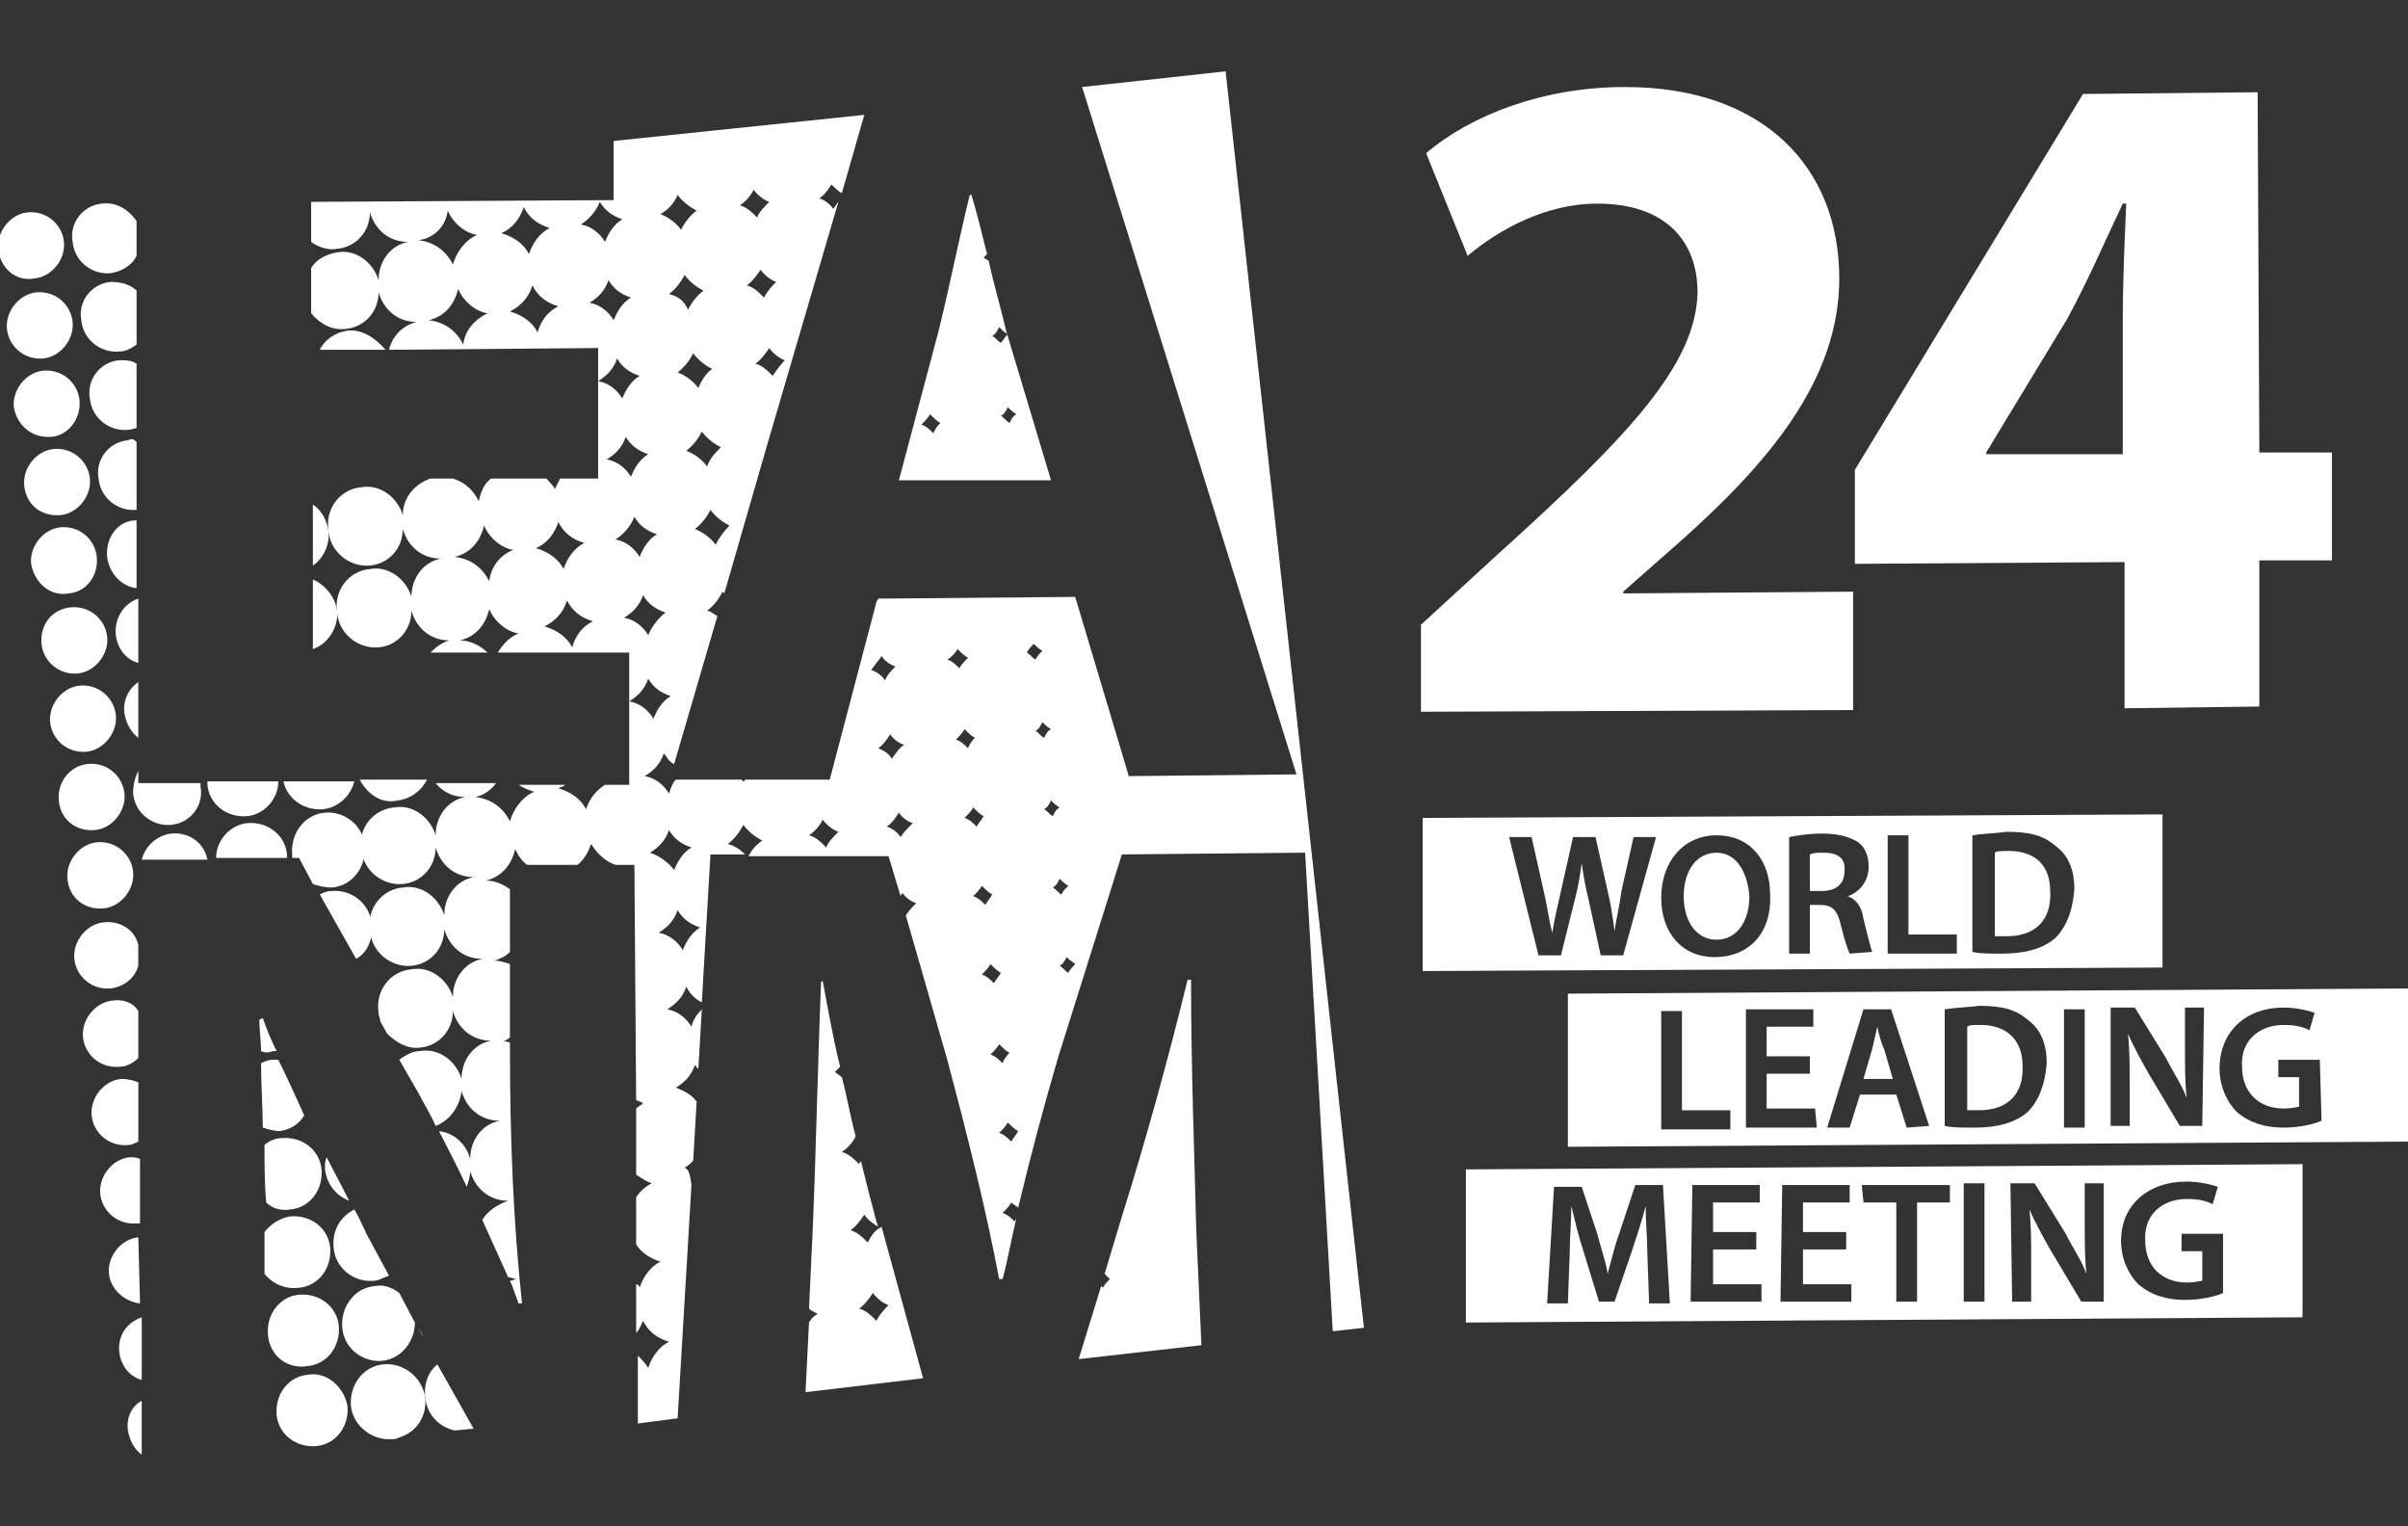 <?xml version="1.0" encoding="UTF-8"?>
<svg xmlns="http://www.w3.org/2000/svg" width="101" height="64" viewBox="0 0 101 64" fill="none">
  <rect x="0" y="0" width="101" height="64" fill="#333333" stroke="none"/>
  <g clip-path="url(#clip0_1885_10619)">
    <path d="M12.907 57.651C12.109 57.724 11.529 58.454 11.602 59.33C11.674 60.133 12.399 60.716 13.269 60.643C14.067 60.57 14.647 59.841 14.575 58.965C14.43 58.162 13.704 57.505 12.907 57.651Z" fill="white"></path>
    <path d="M16.097 57.213C15.226 57.286 14.646 58.089 14.719 58.965C14.791 59.694 15.444 60.278 16.169 60.351C16.242 60.351 16.314 60.351 16.459 60.351C16.532 60.351 16.604 60.351 16.749 60.278C17.474 60.059 17.909 59.403 17.837 58.6C17.692 57.724 16.894 57.14 16.097 57.213Z" fill="white"></path>
    <path d="M5.003 56.703C5.076 57.286 5.438 57.724 5.946 57.87V55.243C5.293 55.462 4.931 56.046 5.003 56.703Z" fill="white"></path>
    <path d="M12.906 57.286C13.704 57.213 14.284 56.483 14.211 55.608C14.139 54.805 13.414 54.221 12.544 54.294C11.746 54.367 11.166 55.097 11.239 55.973C11.311 56.848 12.036 57.432 12.906 57.286Z" fill="white"></path>
    <path d="M15.733 53.929C14.863 54.002 14.283 54.805 14.356 55.681C14.428 56.556 15.226 57.14 16.023 57.067C16.821 56.994 17.401 56.264 17.401 55.462L16.748 54.221C16.458 54.002 16.096 53.856 15.733 53.929Z" fill="white"></path>
    <path d="M5.801 51.886C5.076 51.959 4.496 52.688 4.569 53.418C4.641 54.075 5.221 54.586 5.874 54.659L5.801 51.886C5.874 51.886 5.874 51.886 5.801 51.886Z" fill="white"></path>
    <path d="M12.544 54.002C13.341 53.929 13.921 53.199 13.849 52.324C13.776 51.521 13.051 50.937 12.181 51.01C11.746 51.083 11.384 51.302 11.094 51.667C11.094 52.251 11.094 52.834 11.094 53.418C11.456 53.856 11.964 54.075 12.544 54.002Z" fill="white"></path>
    <path d="M14.864 50.719C14.284 51.011 13.921 51.594 13.994 52.324C14.066 53.2 14.864 53.784 15.661 53.711C15.879 53.711 16.096 53.565 16.314 53.492L15.371 51.74C15.226 51.449 15.081 51.084 14.864 50.719Z" fill="white"></path>
    <path d="M5.438 48.529C4.713 48.602 4.133 49.332 4.205 50.062C4.278 50.792 4.93 51.375 5.728 51.302C5.8 51.302 5.8 51.302 5.873 51.302V48.602C5.728 48.529 5.583 48.529 5.438 48.529Z" fill="white"></path>
    <path d="M12.181 50.719C12.979 50.646 13.559 49.916 13.486 49.04C13.414 48.238 12.689 47.654 11.819 47.727C11.529 47.727 11.239 47.873 11.094 48.019C11.094 48.822 11.094 49.624 11.166 50.427C11.384 50.646 11.746 50.792 12.181 50.719Z" fill="white"></path>
    <path d="M13.631 49.04C13.703 49.624 14.066 50.135 14.646 50.354C14.356 49.77 13.993 49.113 13.703 48.529C13.631 48.675 13.631 48.821 13.631 49.04Z" fill="white"></path>
    <path d="M5.077 45.245C4.352 45.318 3.772 46.048 3.844 46.778C3.917 47.507 4.569 48.091 5.367 48.018C5.512 48.018 5.657 47.945 5.802 47.872V45.391C5.657 45.318 5.367 45.245 5.077 45.245Z" fill="white"></path>
    <path d="M11.457 44.442C11.239 44.442 11.094 44.515 10.949 44.588C10.949 45.464 11.022 46.413 11.022 47.288C11.239 47.361 11.529 47.434 11.747 47.434C12.182 47.361 12.544 47.142 12.762 46.778C12.399 45.975 12.037 45.172 11.674 44.442C11.674 44.442 11.529 44.442 11.457 44.442Z" fill="white"></path>
    <path d="M4.713 41.962C3.988 42.035 3.408 42.764 3.481 43.494C3.553 44.224 4.206 44.808 5.003 44.735C5.293 44.735 5.583 44.589 5.801 44.37V42.4C5.583 42.035 5.148 41.889 4.713 41.962Z" fill="white"></path>
    <path d="M11.457 44.078C11.53 44.078 11.53 44.078 11.602 44.078C11.384 43.64 11.167 43.129 11.022 42.691L10.877 42.764C10.877 43.202 10.95 43.64 10.95 44.078C11.095 44.151 11.239 44.151 11.457 44.078Z" fill="white"></path>
    <path d="M4.35 38.677C3.625 38.75 3.045 39.48 3.117 40.21C3.19 40.939 3.843 41.523 4.64 41.45C5.22 41.377 5.655 41.012 5.8 40.502V39.626C5.655 38.969 5.003 38.604 4.35 38.677Z" fill="white"></path>
    <path d="M15.589 38.75C15.517 37.874 14.719 37.291 13.922 37.364C13.704 37.364 13.559 37.437 13.414 37.51L14.937 40.21C15.372 39.991 15.662 39.407 15.589 38.75Z" fill="white"></path>
    <path d="M4.351 38.094C5.076 38.021 5.656 37.291 5.584 36.561C5.511 35.831 4.859 35.248 4.061 35.321C3.336 35.394 2.756 36.123 2.828 36.853C2.901 37.656 3.553 38.167 4.351 38.094Z" fill="white"></path>
    <path d="M7.178 34.956C6.598 35.029 6.09 35.467 5.945 36.051H8.701C8.556 35.321 7.903 34.883 7.178 34.956Z" fill="white"></path>
    <path d="M12.037 35.831C11.965 35.029 11.24 34.445 10.37 34.518C9.645 34.591 9.064 35.248 9.064 35.977H12.037C12.037 35.904 12.037 35.904 12.037 35.831Z" fill="white"></path>
    <path d="M13.124 37.072C13.342 37.145 13.632 37.218 13.922 37.218C14.792 37.145 15.372 36.343 15.299 35.467C15.227 34.591 14.429 34.007 13.632 34.08C12.762 34.153 12.182 34.956 12.254 35.832C12.254 35.905 12.254 35.905 12.254 35.978H12.544L13.124 37.072Z" fill="white"></path>
    <path d="M3.988 34.809C4.714 34.737 5.294 34.007 5.221 33.277C5.149 32.547 4.496 31.963 3.698 32.036C2.901 32.109 2.393 32.839 2.466 33.569C2.538 34.372 3.191 34.883 3.988 34.809Z" fill="white"></path>
    <path d="M5.801 32.328C5.656 32.62 5.584 32.912 5.584 33.277C5.656 34.08 6.382 34.663 7.179 34.59C7.977 34.517 8.557 33.788 8.412 32.985C8.412 32.912 8.412 32.912 8.412 32.839H5.801V32.328Z" fill="white"></path>
    <path d="M8.701 32.913C8.774 33.715 9.499 34.299 10.369 34.226C11.094 34.153 11.674 33.496 11.674 32.767H8.701C8.701 32.84 8.701 32.84 8.701 32.913Z" fill="white"></path>
    <path d="M13.558 33.934C14.211 33.861 14.718 33.35 14.863 32.767H11.891C12.036 33.496 12.761 34.007 13.558 33.934Z" fill="white"></path>
    <path d="M3.626 31.525C4.351 31.452 4.931 30.723 4.859 29.993C4.786 29.263 4.134 28.679 3.336 28.752C2.611 28.825 2.031 29.555 2.104 30.285C2.176 31.015 2.829 31.598 3.626 31.525Z" fill="white"></path>
    <path d="M5.221 29.92C5.293 30.358 5.511 30.723 5.801 30.942V28.606C5.366 28.898 5.148 29.409 5.221 29.92Z" fill="white"></path>
    <path d="M3.264 28.242C3.989 28.169 4.569 27.439 4.496 26.71C4.424 25.98 3.771 25.396 2.974 25.469C2.176 25.542 1.669 26.199 1.741 27.002C1.814 27.731 2.466 28.315 3.264 28.242Z" fill="white"></path>
    <path d="M4.859 26.636C4.931 27.22 5.294 27.658 5.801 27.804V25.104C5.149 25.322 4.786 25.979 4.859 26.636Z" fill="white"></path>
    <path d="M14.138 25.614C14.066 25.03 13.631 24.52 13.123 24.301V27.22C13.776 27.001 14.211 26.271 14.138 25.614Z" fill="white"></path>
    <path d="M2.9 24.885C3.625 24.812 4.133 24.155 4.06 23.352C3.988 22.622 3.335 22.039 2.538 22.112C1.812 22.185 1.232 22.914 1.305 23.644C1.45 24.447 2.103 25.031 2.9 24.885Z" fill="white"></path>
    <path d="M4.495 23.353C4.568 24.01 5.075 24.593 5.728 24.666V21.82C4.93 21.82 4.423 22.55 4.495 23.353Z" fill="white"></path>
    <path d="M2.539 21.602C3.264 21.529 3.844 20.799 3.771 20.069C3.699 19.339 3.046 18.756 2.248 18.828C1.523 18.901 0.943 19.631 1.016 20.361C1.088 21.164 1.741 21.674 2.539 21.602Z" fill="white"></path>
    <path d="M5.366 18.463C4.569 18.536 3.989 19.266 4.134 20.068C4.206 20.871 4.931 21.455 5.729 21.382V18.536C5.584 18.39 5.511 18.39 5.366 18.463Z" fill="white"></path>
    <path d="M2.175 18.317C2.901 18.244 3.408 17.515 3.336 16.785C3.263 16.055 2.611 15.471 1.813 15.544C1.088 15.617 0.508 16.347 0.58 17.077C0.725 17.88 1.378 18.39 2.175 18.317Z" fill="white"></path>
    <path d="M5.003 15.106C4.205 15.179 3.625 15.909 3.77 16.712C3.843 17.515 4.568 18.099 5.365 18.026C5.51 18.026 5.655 17.953 5.728 17.953V15.252C5.51 15.106 5.293 15.106 5.003 15.106Z" fill="white"></path>
    <path d="M1.814 15.033C2.539 14.96 3.119 14.23 3.046 13.501C2.974 12.771 2.321 12.187 1.524 12.26C0.799 12.333 0.219 13.063 0.291 13.793C0.364 14.522 1.016 15.106 1.814 15.033Z" fill="white"></path>
    <path d="M4.642 11.822C3.844 11.895 3.264 12.625 3.409 13.428C3.482 14.23 4.207 14.814 5.004 14.741C5.294 14.741 5.512 14.595 5.729 14.449V12.187C5.439 11.895 5.004 11.822 4.642 11.822Z" fill="white"></path>
    <path d="M1.451 11.677C2.176 11.604 2.756 10.874 2.683 10.144C2.611 9.414 1.958 8.831 1.161 8.904C0.436 8.977 -0.144 9.706 -0.072 10.436C0.001 11.239 0.653 11.823 1.451 11.677Z" fill="white"></path>
    <path d="M4.278 8.538C3.481 8.611 2.901 9.341 3.046 10.144C3.118 10.947 3.843 11.53 4.641 11.457C5.076 11.384 5.511 11.166 5.728 10.728V9.268C5.366 8.757 4.858 8.465 4.278 8.538Z" fill="white"></path>
    <path d="M36.397 52.105C36.18 51.886 35.962 51.667 35.672 51.594C35.89 51.448 36.107 51.156 36.252 50.937C36.397 51.156 36.615 51.302 36.832 51.448L36.76 51.229C36.542 50.426 36.325 49.55 36.107 48.675C36.107 48.748 36.035 48.748 36.035 48.821C35.817 48.602 35.6 48.383 35.31 48.31C35.527 48.164 35.745 47.945 35.89 47.653C35.672 46.85 35.527 45.975 35.31 45.172C35.237 45.099 35.092 45.026 35.02 44.953C35.092 44.88 35.165 44.807 35.237 44.734C34.947 43.566 34.73 42.326 34.512 41.158H34.44C34.295 44.661 34.222 48.602 34.077 51.813L33.932 54.878C34.005 54.951 34.15 55.024 34.295 55.097C34.15 55.17 34.005 55.316 33.932 55.462L33.787 58.381L38.718 57.797L36.977 51.448C36.687 51.594 36.542 51.813 36.397 52.105ZM36.76 55.389C36.542 55.17 36.325 54.951 36.035 54.878C36.252 54.732 36.47 54.44 36.615 54.221C36.76 54.44 37.05 54.659 37.267 54.732C37.122 54.878 36.905 55.097 36.76 55.389Z" fill="white"></path>
    <path d="M49.957 41.086H49.812C49.014 44.37 47.999 48.019 47.057 51.011L46.332 53.419C46.404 53.492 46.477 53.565 46.549 53.638C46.477 53.711 46.332 53.857 46.259 54.003L46.187 53.93L45.244 56.995L50.392 56.411L50.175 51.594C50.102 48.529 49.957 44.808 49.957 41.086Z" fill="white"></path>
    <path d="M16.677 33.569C17.257 33.496 17.692 33.131 17.91 32.693H15.082C15.445 33.35 16.025 33.715 16.677 33.569Z" fill="white"></path>
    <path d="M41.473 10.947C41.401 10.874 41.328 10.874 41.256 10.801C41.328 10.728 41.328 10.728 41.401 10.655C41.183 9.779 40.966 8.904 40.748 8.174H40.676C40.241 9.925 39.806 12.114 39.371 13.866L37.703 20.142H44.084L42.199 13.866C41.981 12.917 41.691 11.969 41.473 10.947ZM39.153 18.172C39.008 18.026 38.863 17.88 38.646 17.807C38.791 17.661 38.936 17.515 39.008 17.369C39.153 17.515 39.298 17.661 39.443 17.734C39.371 17.807 39.226 17.953 39.153 18.172ZM42.343 17.734C42.199 17.661 42.126 17.515 41.981 17.442C42.126 17.369 42.199 17.223 42.271 17.077C42.343 17.15 42.489 17.296 42.633 17.369C42.489 17.442 42.416 17.588 42.343 17.734ZM41.981 14.377C41.836 14.304 41.763 14.158 41.618 14.085C41.763 14.012 41.836 13.866 41.908 13.72C41.981 13.793 42.126 13.939 42.271 14.012C42.126 14.158 42.053 14.304 41.981 14.377Z" fill="white"></path>
    <path d="M17.836 58.6C17.909 59.33 18.416 59.841 19.069 59.987L19.866 59.914L18.344 57.214C17.981 57.506 17.764 58.017 17.836 58.6Z" fill="white"></path>
    <path d="M28.712 48.967C28.857 48.894 28.93 48.821 29.075 48.675L29.22 46.194C29.002 45.902 28.712 45.756 28.349 45.61C28.712 45.391 29.002 45.099 29.147 44.661C29.22 44.734 29.22 44.807 29.292 44.807L29.437 42.326C29.22 42.545 29.075 42.764 29.002 43.056C28.784 42.691 28.422 42.399 27.987 42.326C28.349 42.107 28.639 41.816 28.785 41.378C28.93 41.669 29.147 41.888 29.437 42.034L29.799 35.831H31.25C31.032 35.612 30.815 35.467 30.525 35.394C30.815 35.175 31.032 34.883 31.177 34.591C31.395 34.883 31.685 35.102 31.975 35.248C31.757 35.394 31.54 35.612 31.395 35.904H37.268L37.775 37.583C37.775 37.51 37.848 37.51 37.848 37.437C37.993 37.656 38.21 37.802 38.428 37.875C38.283 38.021 38.138 38.167 37.993 38.386L39.733 44.443C40.53 47.435 41.328 50.573 41.908 53.638H42.053C42.27 52.835 42.416 51.959 42.633 51.083C42.633 51.156 42.56 51.156 42.56 51.229C42.416 51.083 42.27 50.938 42.053 50.864C42.198 50.718 42.343 50.573 42.416 50.427C42.488 50.5 42.633 50.573 42.706 50.646C43.213 48.529 43.793 46.34 44.373 44.37L47.056 35.831L54.741 35.758L55.901 55.827L57.207 55.681L51.406 2.992L45.388 3.649L54.379 32.474L47.346 32.547L45.098 25.031L36.833 25.104C36.833 25.177 36.76 25.177 36.76 25.25L34.802 32.693H31.25C31.25 32.693 31.25 32.766 31.177 32.766L31.105 32.693H28.349C28.204 32.839 28.132 33.058 28.059 33.277C27.842 32.912 27.479 32.62 27.044 32.547C27.407 32.329 27.697 32.037 27.842 31.599C27.987 31.745 28.059 31.964 28.277 32.037L30.09 25.834C29.945 25.761 29.799 25.615 29.654 25.615C29.945 25.396 30.162 25.104 30.307 24.812L30.38 24.885L32.192 18.609L35.165 8.465C35.092 8.538 35.02 8.684 34.947 8.757C34.802 8.538 34.585 8.392 34.367 8.319C34.585 8.173 34.73 7.955 34.875 7.736C35.02 7.882 35.165 8.028 35.31 8.101L36.252 4.817L25.739 5.911V8.392L13.051 8.465V10.144C13.341 10.363 13.776 10.509 14.138 10.436C14.936 10.363 15.516 9.706 15.516 8.903C15.733 9.633 16.314 10.144 17.111 10.144C16.386 10.29 15.879 10.947 15.879 11.749C15.661 11.02 14.936 10.436 14.138 10.582C13.703 10.655 13.268 10.874 13.051 11.239V13.136C13.413 13.574 13.921 13.866 14.501 13.793C15.298 13.72 15.879 13.063 15.879 12.26C16.096 12.99 16.676 13.501 17.474 13.501C16.894 13.647 16.459 14.085 16.314 14.668L25.087 14.595V20.069H23.492C23.419 20.215 23.346 20.36 23.274 20.506C23.201 20.36 23.056 20.215 22.912 20.069H20.591C20.301 20.288 20.156 20.652 20.084 21.017C19.866 20.579 19.504 20.215 18.996 20.069H18.054C17.401 20.288 16.894 20.871 16.894 21.601C16.676 20.871 15.951 20.288 15.153 20.433C14.283 20.506 13.631 21.309 13.776 22.258C13.848 23.134 14.646 23.79 15.516 23.717C16.314 23.644 16.894 22.988 16.894 22.185C17.111 22.915 17.691 23.425 18.489 23.425C17.764 23.571 17.256 24.228 17.256 25.031C17.039 24.301 16.314 23.717 15.516 23.863C14.646 23.936 13.993 24.739 14.138 25.688C14.211 26.564 15.008 27.22 15.879 27.147C16.676 27.074 17.256 26.418 17.256 25.615C17.474 26.345 18.054 26.855 18.851 26.855C18.561 26.928 18.271 27.147 18.054 27.366H20.446C20.156 27.074 19.721 26.855 19.286 26.855C19.939 26.709 20.374 26.199 20.519 25.542C20.736 26.053 21.244 26.491 21.751 26.564C21.389 26.709 21.099 27.001 20.881 27.366H26.392V29.41C26.754 29.191 27.044 28.899 27.189 28.461C27.407 28.826 27.697 29.045 28.132 29.191C27.769 29.41 27.552 29.774 27.407 30.139C27.189 29.774 26.827 29.483 26.392 29.41V32.912H25.377C25.014 33.131 24.724 33.496 24.579 33.934C24.362 33.496 23.927 33.204 23.419 33.058C23.564 32.985 23.637 32.985 23.709 32.912H21.751C21.969 33.058 22.186 33.131 22.404 33.204C21.896 33.423 21.534 33.934 21.389 34.445C21.099 33.861 20.591 33.496 19.939 33.423C20.301 33.35 20.591 33.131 20.809 32.839H18.271C18.561 33.204 18.996 33.423 19.504 33.423C18.779 33.569 18.271 34.226 18.271 35.029C18.054 34.299 17.329 33.715 16.531 33.861C15.661 33.934 15.008 34.737 15.153 35.612C15.226 36.488 16.023 37.145 16.894 37.072C17.691 36.999 18.271 36.342 18.271 35.539C18.489 36.269 19.069 36.78 19.866 36.78C19.141 36.926 18.634 37.583 18.634 38.386C18.416 37.656 17.691 37.072 16.894 37.218C16.023 37.291 15.371 38.094 15.516 39.042C15.588 39.918 16.386 40.575 17.256 40.502C18.054 40.429 18.634 39.772 18.634 38.969C18.851 39.699 19.431 40.21 20.229 40.21C19.504 40.356 18.996 41.013 18.996 41.816C18.779 41.086 18.054 40.502 17.256 40.648C16.386 40.721 15.733 41.523 15.879 42.472C15.879 42.618 15.951 42.691 15.951 42.837L16.241 43.348C16.604 43.713 17.111 44.005 17.619 43.932C18.416 43.859 18.996 43.202 18.996 42.399C19.214 43.129 19.794 43.64 20.591 43.64C19.866 43.786 19.359 44.443 19.359 45.245C19.141 44.516 18.416 43.932 17.619 44.078C17.329 44.078 17.039 44.224 16.749 44.443L17.546 45.829C17.764 46.267 18.054 46.705 18.271 47.216C18.851 46.997 19.286 46.413 19.359 45.756C19.576 46.486 20.156 46.997 20.954 46.997C20.229 47.143 19.721 47.8 19.721 48.602C19.576 48.018 19.069 47.508 18.416 47.435C18.779 48.164 19.214 48.967 19.576 49.77C19.649 49.551 19.721 49.332 19.721 49.113C19.939 49.843 20.519 50.354 21.316 50.354C20.881 50.5 20.446 50.791 20.229 51.156C20.591 51.959 20.954 52.762 21.316 53.565C21.461 53.565 21.534 53.638 21.679 53.638C21.606 53.638 21.461 53.711 21.389 53.711C21.534 54.002 21.606 54.294 21.751 54.659H21.896C21.534 51.302 21.389 47.8 21.389 43.932V43.713C21.316 43.713 21.171 43.64 21.099 43.64C21.244 43.64 21.316 43.567 21.389 43.494V40.429C21.171 40.356 20.954 40.283 20.736 40.283C20.954 40.21 21.171 40.137 21.389 39.918V37.291C21.099 37.072 20.736 36.926 20.374 36.926C21.026 36.78 21.461 36.269 21.606 35.612C21.751 35.904 21.896 36.123 22.114 36.269H24.217C24.507 36.05 24.652 35.758 24.797 35.394C25.014 35.758 25.377 36.123 25.812 36.269H26.609L26.682 46.121C26.754 46.194 26.899 46.194 26.972 46.267C26.899 46.34 26.754 46.413 26.682 46.486V49.259C26.899 49.405 27.117 49.551 27.334 49.624C27.044 49.77 26.827 49.989 26.682 50.208V52.178C26.899 52.543 27.262 52.762 27.697 52.908C27.262 53.127 26.972 53.565 26.827 54.002C26.827 53.929 26.754 53.856 26.682 53.856V55.9C26.827 55.754 26.899 55.535 26.972 55.389C27.189 55.827 27.552 56.119 28.059 56.265C27.624 56.484 27.334 56.922 27.189 57.359C27.044 57.14 26.899 56.995 26.754 56.849V59.695L28.422 59.476L29.002 49.697C28.93 49.113 28.857 49.04 28.712 48.967ZM45.098 40.429C45.026 40.502 44.881 40.648 44.808 40.794C44.663 40.721 44.591 40.575 44.446 40.502C44.591 40.429 44.663 40.283 44.736 40.137C44.881 40.283 45.026 40.356 45.098 40.429ZM44.518 37.51C44.373 37.437 44.301 37.291 44.156 37.218C44.301 37.145 44.373 36.999 44.446 36.853C44.518 36.926 44.663 37.072 44.808 37.145C44.663 37.291 44.591 37.364 44.518 37.51ZM44.156 34.226C44.011 34.153 43.938 34.007 43.793 33.934C43.938 33.861 44.011 33.715 44.083 33.569C44.156 33.642 44.301 33.788 44.446 33.861C44.301 33.934 44.228 34.08 44.156 34.226ZM43.793 30.942C43.648 30.869 43.576 30.723 43.431 30.65C43.576 30.577 43.648 30.431 43.721 30.285C43.793 30.358 43.938 30.504 44.083 30.577C43.938 30.65 43.866 30.796 43.793 30.942ZM43.358 27.001C43.431 27.074 43.575 27.22 43.721 27.293C43.648 27.366 43.503 27.512 43.431 27.658C43.285 27.585 43.213 27.439 43.068 27.366C43.141 27.22 43.285 27.074 43.358 27.001ZM42.416 47.873C42.27 47.727 42.125 47.581 41.908 47.508C42.053 47.362 42.198 47.216 42.27 47.07C42.416 47.216 42.56 47.362 42.706 47.435C42.633 47.581 42.488 47.727 42.416 47.873ZM42.053 44.589C41.908 44.443 41.763 44.297 41.545 44.224C41.69 44.078 41.835 43.932 41.908 43.786C42.053 43.932 42.198 44.078 42.343 44.151C42.27 44.224 42.125 44.37 42.053 44.589ZM41.69 41.232C41.545 41.086 41.4 40.94 41.183 40.867C41.328 40.721 41.473 40.575 41.545 40.429C41.69 40.575 41.835 40.721 41.98 40.794C41.908 40.94 41.763 41.086 41.69 41.232ZM41.328 37.948C41.183 37.802 41.038 37.656 40.82 37.583C40.965 37.437 41.11 37.291 41.183 37.145C41.328 37.291 41.473 37.437 41.618 37.51C41.545 37.656 41.4 37.802 41.328 37.948ZM40.965 34.664C40.82 34.518 40.675 34.372 40.458 34.299C40.603 34.153 40.748 34.007 40.82 33.861C40.965 34.007 41.11 34.153 41.255 34.226C41.183 34.372 41.038 34.518 40.965 34.664ZM40.603 31.38C40.458 31.234 40.313 31.088 40.095 31.015C40.24 30.869 40.385 30.723 40.458 30.577C40.603 30.723 40.748 30.869 40.893 30.942C40.82 31.015 40.675 31.161 40.603 31.38ZM40.168 27.22C40.313 27.366 40.458 27.512 40.603 27.585C40.458 27.731 40.313 27.877 40.24 28.023C40.095 27.877 39.95 27.731 39.733 27.658C39.878 27.585 40.023 27.439 40.168 27.22ZM37.775 35.102C37.63 34.883 37.413 34.737 37.195 34.664C37.413 34.518 37.558 34.299 37.703 34.08C37.848 34.299 38.065 34.445 38.283 34.518C38.065 34.737 37.92 34.883 37.775 35.102ZM37.413 31.818C37.268 31.599 37.05 31.453 36.833 31.38C37.05 31.234 37.195 31.015 37.34 30.796C37.485 31.015 37.703 31.161 37.92 31.234C37.703 31.38 37.558 31.599 37.413 31.818ZM36.978 27.512C37.123 27.731 37.34 27.877 37.558 27.95C37.413 28.096 37.195 28.315 37.123 28.534C36.978 28.315 36.76 28.169 36.542 28.096C36.688 27.877 36.833 27.731 36.978 27.512ZM34.512 34.372C34.657 34.591 34.947 34.81 35.165 34.883C34.947 35.102 34.73 35.321 34.657 35.539C34.44 35.321 34.222 35.102 33.932 35.029C34.15 34.883 34.367 34.664 34.512 34.372ZM20.519 24.374C20.229 23.79 19.721 23.425 19.069 23.352C19.721 23.207 20.156 22.696 20.301 22.039C20.519 22.55 21.026 22.988 21.534 23.061C20.954 23.279 20.591 23.79 20.519 24.374ZM23.419 21.893C23.637 22.331 23.999 22.623 24.507 22.769C24.072 22.988 23.782 23.425 23.637 23.863C23.419 23.425 22.984 23.134 22.477 22.988C22.984 22.769 23.274 22.331 23.419 21.893ZM23.999 27.147C23.782 26.709 23.346 26.418 22.839 26.271C23.274 26.053 23.637 25.688 23.782 25.177C23.999 25.615 24.362 25.907 24.869 26.053C24.434 26.272 24.144 26.636 23.999 27.147ZM32.41 15.763C32.192 15.544 31.975 15.325 31.685 15.252C31.902 15.106 32.12 14.814 32.265 14.595C32.41 14.814 32.7 15.033 32.917 15.106C32.772 15.252 32.555 15.544 32.41 15.763ZM32.047 12.479C31.83 12.26 31.612 12.041 31.322 11.968C31.54 11.822 31.757 11.53 31.902 11.312C32.047 11.53 32.337 11.749 32.555 11.822C32.41 11.968 32.192 12.187 32.047 12.479ZM31.612 7.955C31.757 8.173 32.047 8.392 32.265 8.465C32.047 8.684 31.83 8.903 31.757 9.122C31.54 8.903 31.322 8.684 31.032 8.611C31.25 8.465 31.467 8.246 31.612 7.955ZM30.017 22.842C29.799 22.55 29.509 22.331 29.147 22.185C29.437 21.966 29.654 21.674 29.799 21.382C30.017 21.674 30.307 21.893 30.597 22.039C30.38 22.258 30.162 22.55 30.017 22.842ZM29.654 19.558C29.437 19.266 29.147 19.047 28.785 18.901C29.075 18.682 29.292 18.39 29.437 18.098C29.654 18.39 29.945 18.609 30.235 18.755C30.017 18.974 29.799 19.193 29.654 19.558ZM29.292 16.274C29.075 15.982 28.785 15.763 28.422 15.617C28.712 15.398 28.93 15.106 29.075 14.814C29.292 15.106 29.582 15.325 29.872 15.471C29.654 15.617 29.437 15.909 29.292 16.274ZM28.422 8.173C28.639 8.465 28.93 8.684 29.22 8.83C28.93 9.049 28.712 9.341 28.567 9.633C28.349 9.341 28.059 9.122 27.697 8.976C27.987 8.83 28.277 8.538 28.422 8.173ZM18.779 8.83C18.996 9.341 19.504 9.779 20.011 9.852C19.504 10.071 19.141 10.582 18.996 11.092C18.706 10.509 18.199 10.144 17.546 10.071C18.199 9.998 18.706 9.487 18.779 8.83ZM19.431 14.449C19.141 13.866 18.634 13.501 17.981 13.428C18.634 13.282 19.069 12.771 19.214 12.114C19.431 12.625 19.939 13.063 20.446 13.136C19.866 13.428 19.504 13.866 19.431 14.449ZM21.969 8.684C22.186 9.122 22.549 9.414 23.056 9.56C22.622 9.779 22.331 10.217 22.186 10.655C21.969 10.217 21.534 9.925 21.026 9.779C21.534 9.56 21.824 9.122 21.969 8.684ZM22.549 13.939C22.331 13.501 21.896 13.209 21.389 13.063C21.824 12.844 22.186 12.479 22.331 11.968C22.549 12.406 22.912 12.698 23.419 12.844C22.984 13.063 22.694 13.428 22.549 13.939ZM25.159 8.465C25.377 8.83 25.667 9.049 26.102 9.195C25.739 9.414 25.522 9.779 25.377 10.144C25.159 9.779 24.797 9.487 24.362 9.414C24.724 9.195 25.014 8.83 25.159 8.465ZM24.724 12.698C25.087 12.479 25.377 12.187 25.522 11.749C25.739 12.114 26.029 12.333 26.464 12.479C26.102 12.698 25.884 13.063 25.739 13.428C25.522 13.063 25.159 12.771 24.724 12.698ZM25.884 15.033C26.102 15.398 26.392 15.617 26.827 15.763C26.464 15.982 26.247 16.347 26.102 16.712C25.884 16.347 25.522 16.055 25.087 15.982C25.449 15.763 25.739 15.471 25.884 15.033ZM26.247 18.317C26.464 18.682 26.754 18.901 27.189 19.047C26.827 19.266 26.609 19.631 26.464 19.996C26.247 19.631 25.884 19.339 25.449 19.266C25.812 19.047 26.102 18.755 26.247 18.317ZM26.609 21.674C26.827 22.039 27.117 22.258 27.552 22.404C27.189 22.623 26.972 22.988 26.827 23.352C26.609 22.988 26.247 22.696 25.812 22.623C26.174 22.404 26.464 22.039 26.609 21.674ZM27.189 26.636C26.972 26.272 26.609 25.98 26.174 25.907C26.537 25.688 26.827 25.396 26.972 24.958C27.189 25.323 27.479 25.542 27.914 25.688C27.624 25.907 27.334 26.272 27.189 26.636ZM28.059 12.333C28.349 12.114 28.567 11.822 28.712 11.53C28.93 11.822 29.22 12.041 29.509 12.187C29.22 12.406 29.002 12.698 28.857 12.99C28.712 12.625 28.422 12.406 28.059 12.333ZM27.262 35.758C27.624 35.539 27.914 35.248 28.059 34.81C28.277 35.175 28.567 35.394 29.002 35.539C28.639 35.758 28.422 36.123 28.277 36.488C28.059 36.196 27.697 35.904 27.262 35.758ZM27.624 39.115C27.987 38.896 28.277 38.605 28.422 38.167C28.639 38.532 28.93 38.751 29.364 38.896C29.002 39.115 28.784 39.48 28.639 39.845C28.422 39.48 28.059 39.188 27.624 39.115Z" fill="white"></path>
    <path d="M5.365 59.987C5.438 60.425 5.655 60.789 5.945 61.008V58.746C5.51 58.965 5.293 59.476 5.365 59.987Z" fill="white"></path>
    <path d="M13.776 22.258C13.703 21.82 13.486 21.382 13.123 21.163V23.717C13.558 23.425 13.848 22.841 13.776 22.258Z" fill="white"></path>
    <path d="M17.764 56.045L17.547 55.681C17.619 55.827 17.692 55.973 17.764 56.045Z" fill="white"></path>
    <path d="M14.574 13.866C14.067 13.939 13.632 14.231 13.414 14.668H16.169C15.734 14.158 15.154 13.793 14.574 13.866Z" fill="white"></path>
    <path d="M76.492 35.759C76.202 35.759 76.057 35.759 75.912 35.832V37.364H76.42C77 37.364 77.362 37.072 77.362 36.562C77.435 35.978 77.072 35.759 76.492 35.759Z" fill="white"></path>
    <path d="M71.999 35.759C71.129 35.759 70.621 36.562 70.621 37.583C70.621 38.605 71.129 39.408 71.999 39.408C72.869 39.408 73.376 38.605 73.376 37.583C73.304 36.635 72.869 35.759 71.999 35.759Z" fill="white"></path>
    <path d="M84.252 35.685C83.962 35.685 83.744 35.685 83.672 35.758V39.261C83.817 39.261 83.962 39.261 84.179 39.261C85.34 39.261 86.065 38.605 85.992 37.364C85.992 36.342 85.412 35.685 84.252 35.685Z" fill="white"></path>
    <path d="M59.672 34.299V40.721L90.704 40.575V34.153L59.672 34.299ZM68.082 40.064H67.14L66.632 37.729C66.487 37.145 66.415 36.708 66.342 36.197C66.27 36.708 66.197 37.218 66.052 37.729L65.472 40.064H64.53L63.297 35.102H64.24L64.747 37.364C64.892 37.948 64.965 38.605 65.11 39.116C65.182 38.605 65.327 38.021 65.472 37.364L65.98 35.102H66.922L67.43 37.364C67.575 37.948 67.647 38.532 67.72 39.043C67.793 38.532 67.938 37.948 68.01 37.364L68.517 35.102H69.46L68.082 40.064ZM71.925 40.137C70.548 40.137 69.678 39.116 69.678 37.656C69.678 36.124 70.62 35.029 71.998 35.029C73.448 35.029 74.246 36.124 74.246 37.51C74.318 39.189 73.303 40.137 71.925 40.137ZM77.581 39.991C77.508 39.846 77.363 39.408 77.218 38.824C77.073 38.167 76.856 37.948 76.348 37.948H75.913V39.991H75.043V35.102C75.406 35.029 75.913 34.956 76.421 34.956C77.146 34.956 77.581 35.102 77.943 35.321C78.233 35.54 78.378 35.905 78.378 36.343C78.378 36.999 77.943 37.437 77.508 37.583C77.871 37.729 78.088 38.021 78.161 38.532C78.306 39.116 78.451 39.7 78.523 39.918L77.581 39.991ZM82.076 39.991H79.176V35.029H80.046V39.189H82.076V39.991ZM86.209 39.335C85.701 39.773 84.976 39.991 83.961 39.991C83.454 39.991 83.019 39.991 82.729 39.918V35.029C83.164 34.956 83.599 34.956 84.179 34.883C85.121 34.883 85.701 35.029 86.209 35.467C86.716 35.832 87.006 36.416 87.006 37.291C86.934 38.24 86.644 38.897 86.209 39.335Z" fill="white"></path>
    <path d="M83.092 42.982C82.802 42.982 82.584 42.982 82.512 43.055V46.558C82.657 46.558 82.802 46.558 83.019 46.558C84.179 46.558 84.904 45.901 84.832 44.661C84.832 43.639 84.179 42.982 83.092 42.982Z" fill="white"></path>
    <path d="M78.74 43.056C78.668 43.348 78.595 43.712 78.523 44.004L78.16 45.245H79.393L79.03 44.004C78.885 43.712 78.813 43.348 78.74 43.056Z" fill="white"></path>
    <path d="M65.762 41.669V48.091L101.144 47.872V41.45L65.762 41.669ZM72.577 47.361H69.677V42.399H70.547V46.559H72.577V47.361ZM76.203 47.288H73.23V42.326H76.058V43.056H74.1V44.296H75.912V45.026H74.1V46.486H76.13L76.203 47.288ZM79.973 47.288L79.538 45.902H78.015L77.58 47.288H76.638L78.16 42.326H79.32L80.915 47.215L79.973 47.288ZM85.048 46.632C84.541 47.069 83.816 47.288 82.8 47.288C82.293 47.288 81.858 47.288 81.568 47.215V42.326C82.003 42.253 82.438 42.253 83.018 42.18C83.961 42.18 84.541 42.326 85.048 42.764C85.556 43.129 85.846 43.712 85.846 44.588C85.773 45.537 85.483 46.194 85.048 46.632ZM87.441 47.288H86.571V42.326H87.441V47.288ZM92.371 47.215H91.429L90.124 45.026C89.834 44.515 89.471 43.858 89.254 43.348C89.326 44.004 89.326 44.661 89.326 45.464V47.215H88.528V42.253H89.543L90.849 44.369C91.139 44.953 91.501 45.464 91.719 46.048C91.646 45.391 91.646 44.734 91.646 44.004V42.253H92.444L92.371 47.215ZM97.374 46.996C97.084 47.142 96.431 47.288 95.779 47.288C94.981 47.288 94.329 47.069 93.821 46.632C93.386 46.194 93.096 45.537 93.096 44.807C93.096 43.275 94.184 42.253 95.779 42.253C96.359 42.253 96.867 42.399 97.084 42.472L96.867 43.202C96.576 43.056 96.287 42.983 95.779 42.983C94.764 42.983 93.966 43.639 94.039 44.734C94.039 45.829 94.764 46.486 95.779 46.486C96.141 46.486 96.359 46.413 96.431 46.413V45.172H95.561V44.442H97.302L97.374 46.996Z" fill="white"></path>
    <path d="M61.484 55.461L96.577 55.242V48.82L61.484 49.039V55.461ZM91.719 49.55C92.299 49.55 92.807 49.696 93.024 49.769L92.807 50.499C92.517 50.353 92.227 50.28 91.719 50.28C90.704 50.28 89.906 50.937 89.979 52.031C89.979 53.126 90.704 53.783 91.719 53.783C92.082 53.783 92.299 53.71 92.372 53.71V52.469H91.502V51.739H93.242V54.221C92.952 54.367 92.299 54.512 91.647 54.512C90.849 54.512 90.197 54.294 89.689 53.856C89.254 53.418 88.964 52.761 88.964 52.031C88.964 50.572 90.052 49.55 91.719 49.55ZM84.324 49.623H85.339L86.644 51.739C86.934 52.323 87.296 52.834 87.514 53.418C87.441 52.761 87.441 52.104 87.441 51.374V49.623H88.239V54.585H87.296L85.991 52.396C85.701 51.885 85.339 51.228 85.121 50.718C85.194 51.374 85.194 52.031 85.194 52.834V54.585H84.396L84.324 49.623ZM82.366 49.623H83.236V54.585H82.366V49.623ZM78.088 49.696H81.786V50.426H80.408V54.585H79.538V50.426H78.161L78.088 49.696ZM74.753 49.696H77.581V50.426H75.623V51.666H77.436V52.396H75.623V53.856H77.653V54.585H74.68L74.753 49.696ZM70.983 49.696H73.81V50.426H71.853V51.666H73.665V52.396H71.853V53.856H73.883V54.585H70.91L70.983 49.696ZM65.182 49.769H66.342L66.995 51.739C67.14 52.323 67.357 52.907 67.43 53.418C67.575 52.907 67.72 52.25 67.937 51.666L68.59 49.696H69.75L70.04 54.658H69.17L69.097 52.615C69.097 51.958 69.025 51.228 69.025 50.572C68.88 51.156 68.662 51.812 68.445 52.469L67.72 54.585H67.067L66.415 52.469C66.197 51.812 66.052 51.156 65.907 50.572C65.907 51.228 65.835 52.031 65.835 52.688L65.762 54.658H64.892L65.182 49.769Z" fill="white"></path>
    <path d="M59.6 29.848V26.199L62.862 23.207C68.445 18.172 71.128 15.253 71.201 12.261C71.201 10.144 69.895 8.539 66.995 8.539C64.82 8.539 62.862 9.633 61.557 10.728L59.817 6.423C61.702 4.817 64.748 3.649 68.155 3.649C73.956 3.649 77.146 7.006 77.146 11.677C77.146 15.982 74.101 19.485 70.403 22.769L68.083 24.812V24.885L77.726 24.812V29.775L59.6 29.848Z" fill="white"></path>
    <path d="M89.11 29.702V23.572L77.799 23.645V19.704L87.37 3.941L94.693 3.868L94.765 18.974H97.81V23.499H94.765V29.629L89.11 29.702ZM89.037 19.047V13.355C89.037 11.823 89.11 10.217 89.182 8.539H89.037C88.24 10.217 87.587 11.75 86.717 13.355L83.309 18.974V19.047H89.037Z" fill="white"></path>
  </g>
  <defs>
    <clipPath id="clip0_1885_10619">
      <rect width="101" height="64" fill="white"></rect>
    </clipPath>
  </defs>
</svg>
